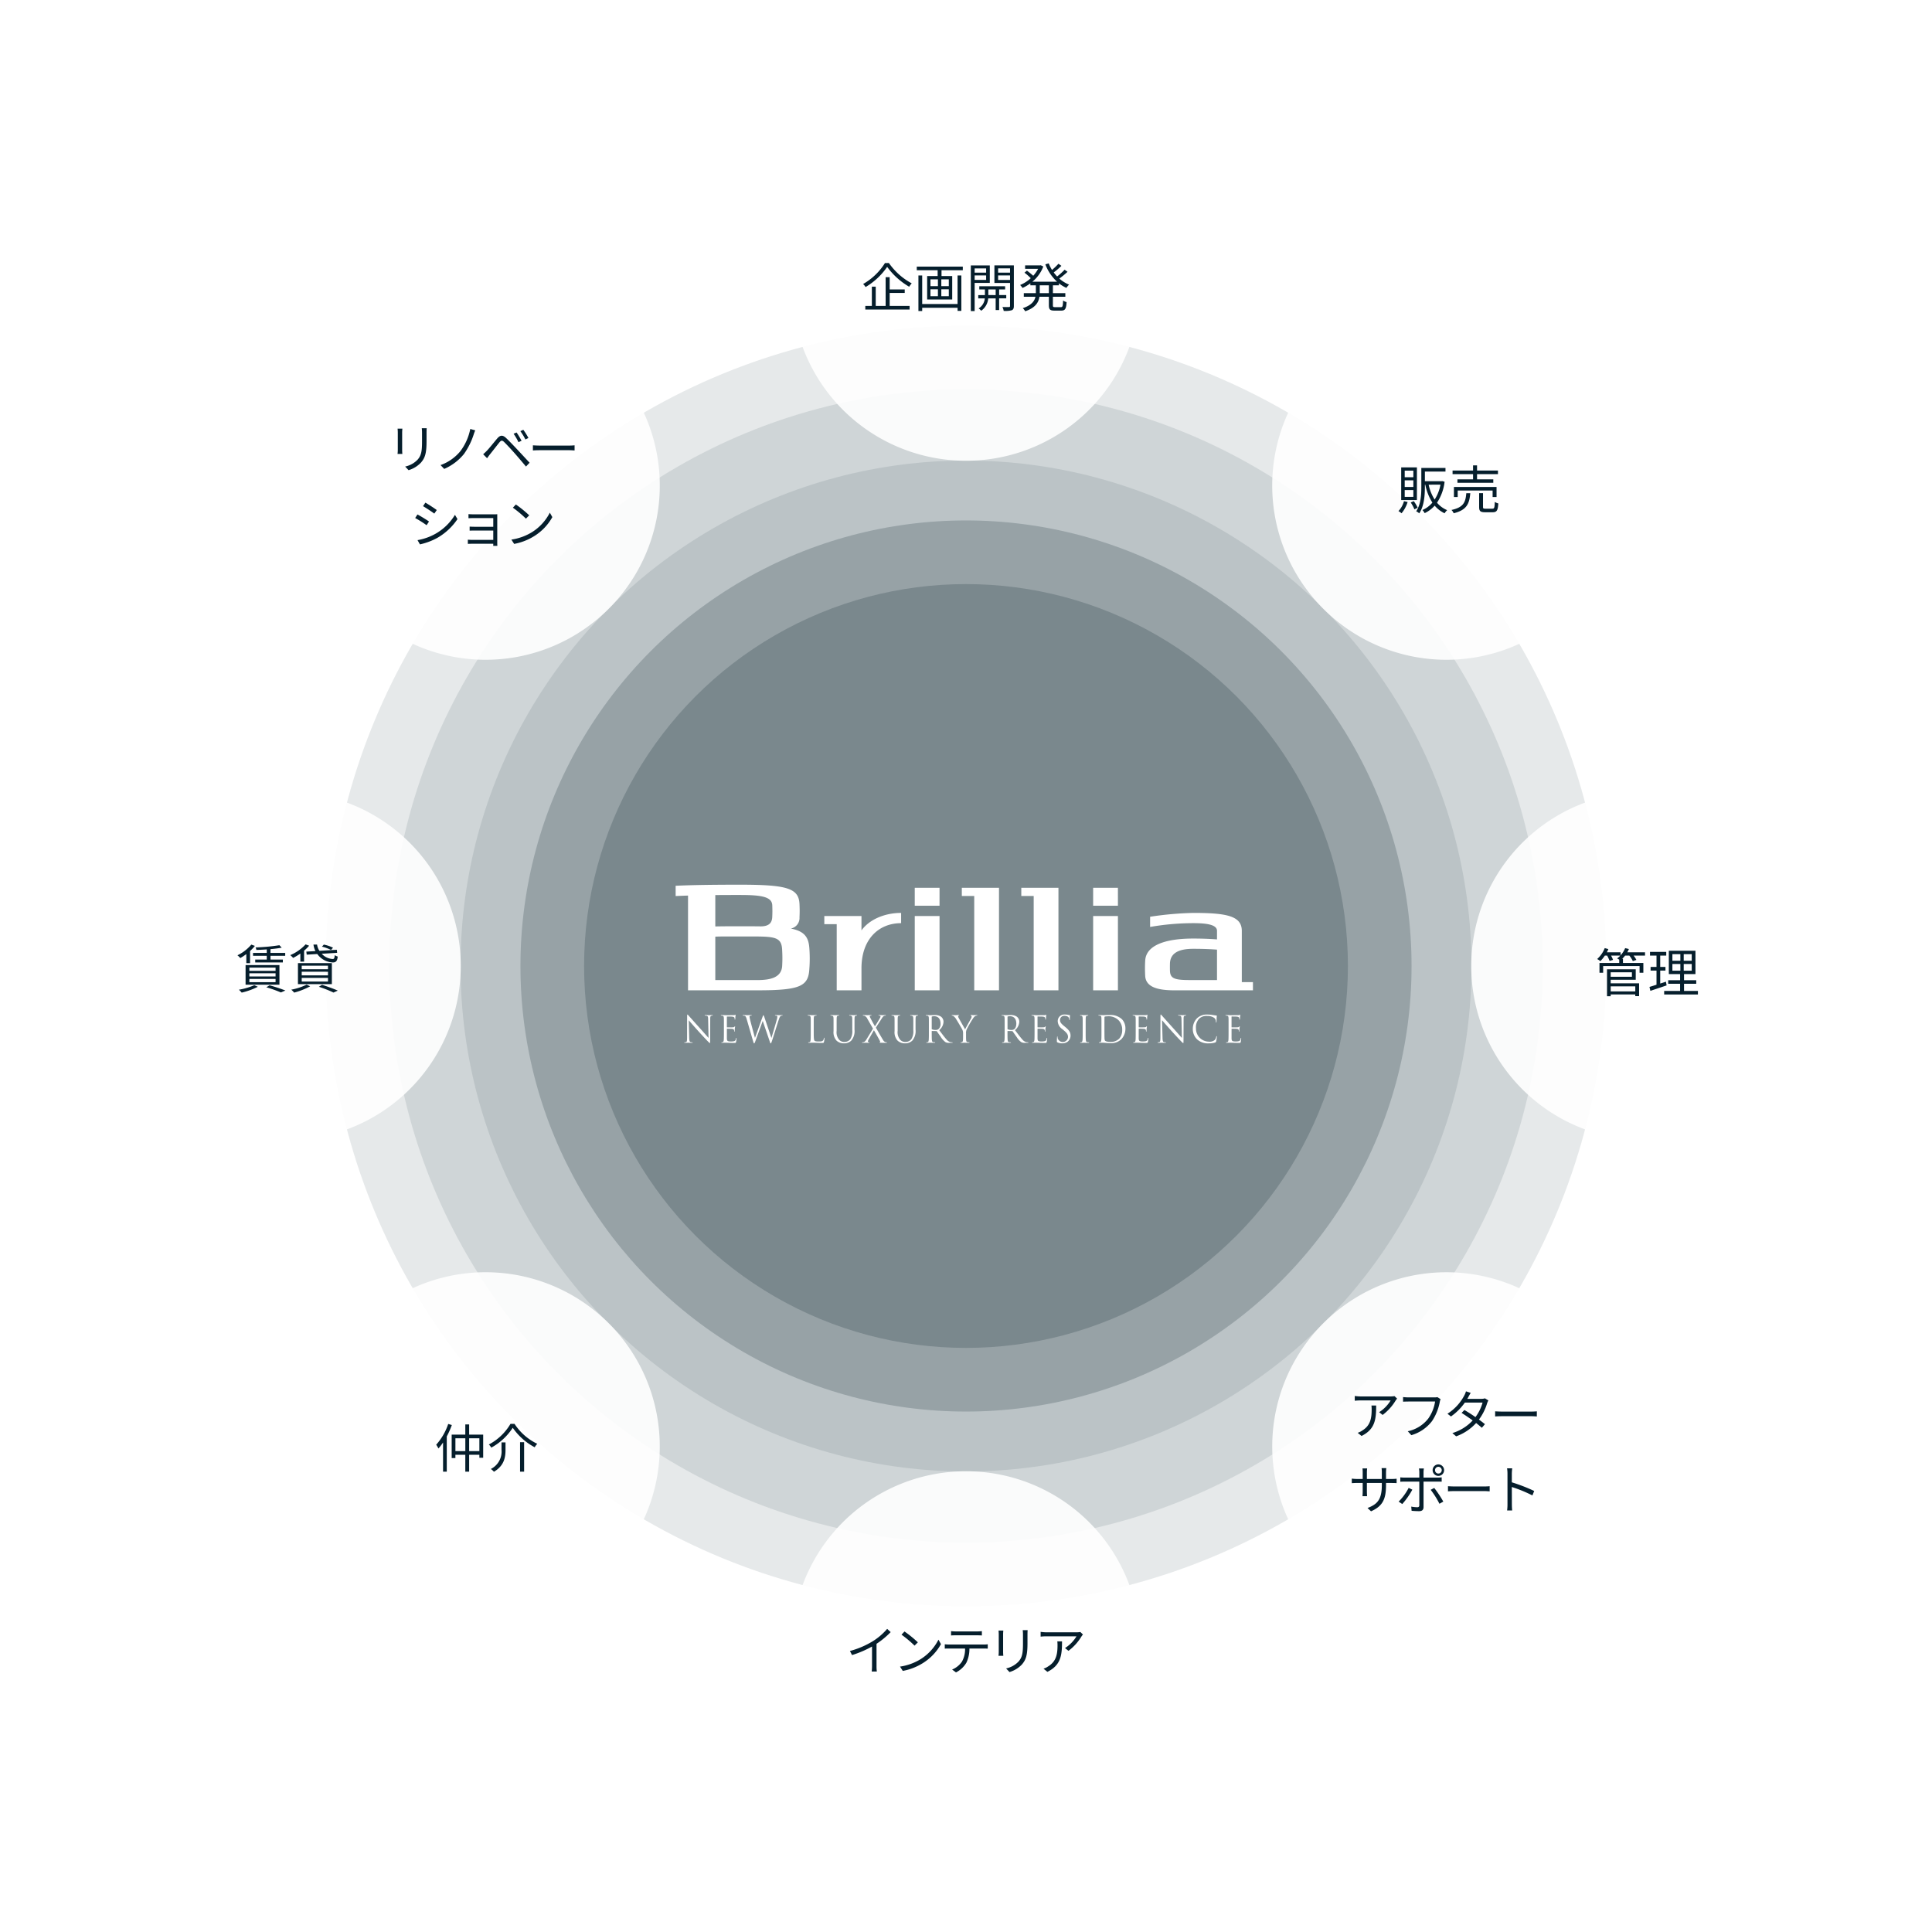 <svg xmlns="http://www.w3.org/2000/svg" xmlns:xlink="http://www.w3.org/1999/xlink" width="516" height="516" viewBox="0 0 516 516">
  <defs>
    <filter id="合体_2" x="0" y="0" width="516" height="516" filterUnits="userSpaceOnUse">
      <feOffset input="SourceAlpha"/>
      <feGaussianBlur stdDeviation="10" result="blur"/>
      <feFlood flood-opacity="0.161"/>
      <feComposite operator="in" in2="blur"/>
      <feComposite in="SourceGraphic"/>
    </filter>
  </defs>
  <g id="グループ_52028" data-name="グループ 52028" transform="translate(-18 -116)">
    <circle id="楕円形_35" data-name="楕円形 35" cx="171" cy="171" r="171" transform="translate(105 203)" fill="#051e2c" opacity="0.1"/>
    <circle id="楕円形_36" data-name="楕円形 36" cx="154" cy="154" r="154" transform="translate(122 220)" fill="#051e2c" opacity="0.1"/>
    <circle id="楕円形_37" data-name="楕円形 37" cx="135" cy="135" r="135" transform="translate(141 239)" fill="#051e2c" opacity="0.1"/>
    <circle id="楕円形_26" data-name="楕円形 26" cx="119" cy="119" r="119" transform="translate(157 255)" fill="#051e2c" opacity="0.2"/>
    <circle id="楕円形_38" data-name="楕円形 38" cx="102" cy="102" r="102" transform="translate(174 272)" fill="#051e2c" opacity="0.2"/>
    <path id="logo" d="M139.277,41.309a3.817,3.817,0,0,1-1.146-2.9,3.98,3.98,0,0,1,1.061-2.675,3.757,3.757,0,0,1,2.89-1.052,7.992,7.992,0,0,1,1.374.12c.361.065.654.1,1,.146.066.011.085.049.085.11s-.029.2-.048.545c-.019.326-.019.865-.029,1.013s-.028.2-.085.2-.075-.065-.075-.2a1.393,1.393,0,0,0-.4-1,3.083,3.083,0,0,0-1.9-.555,2.839,2.839,0,0,0-2.179.713,3.349,3.349,0,0,0-.853,2.56,3.485,3.485,0,0,0,3.42,3.586,2.125,2.125,0,0,0,1.65-.491,1.913,1.913,0,0,0,.35-.822c.019-.11.039-.148.1-.148s.066.071.066.148a10.524,10.524,0,0,1-.209,1.253c-.055.184-.075.206-.246.283a5.285,5.285,0,0,1-1.706.229A4.281,4.281,0,0,1,139.277,41.309Zm-37.311.8c-.133-.065-.143-.109-.143-.371,0-.49.039-.882.048-1.04.01-.109.029-.158.076-.158s.066.032.066.109v.008a1.785,1.785,0,0,0,.029.357A1.412,1.412,0,0,0,104.8,40.7c0-.675-.276-1.068-1.09-1.765l-.427-.365a2.642,2.642,0,0,1-1.232-2.125,1.76,1.76,0,0,1,1.962-1.765,3.465,3.465,0,0,1,.881.1,1.6,1.6,0,0,0,.332.049c.075,0,.094.022.094.071s-.038.37-.038,1.04c0,.152-.018.223-.066.223s-.066-.049-.075-.126a1.708,1.708,0,0,0-.123-.49c-.058-.109-.313-.523-1.185-.523a1.1,1.1,0,0,0-1.165,1.139c0,.555.246.91,1.156,1.646l.264.217c1.119.91,1.384,1.52,1.384,2.305a2.058,2.058,0,0,1-.806,1.623,2.434,2.434,0,0,1-1.432.414A2.8,2.8,0,0,1,101.967,42.1ZM59.3,41.673a3.3,3.3,0,0,1-.824-2.576V37.663q0-.018,0-.036v-.1q0-.017,0-.034v-.1q0-.016,0-.032,0-.048,0-.093,0-.015,0-.03v-.03q0-.015,0-.03t0-.029c0-1.08,0-1.326-.019-1.6-.019-.339-.094-.491-.407-.562a1.551,1.551,0,0,0-.322-.026.07.07,0,0,1-.076-.061c0-.06.048-.081.152-.081.427,0,1,.032,1.09.032s.654-.032.938-.032c.105,0,.152.022.152.081a.069.069,0,0,1-.075.061,1.125,1.125,0,0,0-.237.026c-.257.039-.332.219-.351.562-.02.31-.02.588-.02,2.114v1.372a3.075,3.075,0,0,0,.711,2.42,1.814,1.814,0,0,0,1.431.539,1.967,1.967,0,0,0,1.488-.7,3.925,3.925,0,0,0,.549-2.4V37.663q0-.018,0-.036,0-.053,0-.1v-.132q0-.016,0-.032,0-.048,0-.093,0-.015,0-.03v-.03q0-.015,0-.03t0-.029c0-1.08,0-1.326-.019-1.6-.019-.339-.1-.491-.407-.562a1.551,1.551,0,0,0-.322-.026.07.07,0,0,1-.076-.061c0-.06.048-.081.152-.081.427,0,.948.032,1,.032s.512-.032.8-.032c.1,0,.152.022.152.081a.07.07,0,0,1-.076.061,1.132,1.132,0,0,0-.237.026c-.256.061-.331.219-.351.562-.019.31-.019.588-.019,2.114v1.051a3.915,3.915,0,0,1-.872,2.932,2.723,2.723,0,0,1-1.952.724A2.842,2.842,0,0,1,59.3,41.673ZM43,41.673a3.3,3.3,0,0,1-.825-2.576V37.663q0-.018,0-.036,0-.124,0-.236,0-.016,0-.032v-.093q0-.015,0-.03t0-.03,0-.03,0-.029q0-.043,0-.085,0-.014,0-.028c0-.985,0-1.224-.018-1.485-.02-.339-.1-.491-.408-.562a1.551,1.551,0,0,0-.322-.026.07.07,0,0,1-.076-.061c0-.06.048-.081.153-.081.426,0,1,.032,1.089.032s.654-.032.938-.032c.1,0,.152.022.152.081a.069.069,0,0,1-.075.061,1.125,1.125,0,0,0-.237.026c-.256.039-.332.219-.351.562C43,35.86,43,36.138,43,37.663v1.372a3.075,3.075,0,0,0,.71,2.42,1.814,1.814,0,0,0,1.431.539,1.967,1.967,0,0,0,1.488-.7,3.917,3.917,0,0,0,.55-2.4V37.663q0-.018,0-.036v-.1q0-.017,0-.034v-.1q0-.016,0-.032,0-.048,0-.093,0-.015,0-.03t0-.03,0-.03,0-.029c0-1.08,0-1.326-.02-1.6-.019-.339-.094-.491-.407-.562a1.557,1.557,0,0,0-.322-.026.068.068,0,0,1-.075-.061c0-.06.046-.081.152-.081.426,0,.947.032,1,.032s.512-.032.8-.032c.1,0,.15.022.15.081a.069.069,0,0,1-.075.061,1.125,1.125,0,0,0-.237.026c-.256.061-.332.219-.351.562-.019.31-.019.588-.019,2.114v1.051a3.915,3.915,0,0,1-.872,2.932,2.722,2.722,0,0,1-1.952.724A2.838,2.838,0,0,1,43,41.673Zm-17.869.185-1.867-5.475c-.351.969-1.649,4.555-1.99,5.465-.152.414-.218.523-.312.523s-.143-.109-.332-.774L18.94,35.783c-.152-.523-.274-.67-.521-.768a1.467,1.467,0,0,0-.426-.054c-.048,0-.085-.011-.085-.071s.056-.071.15-.071c.494,0,1.015.032,1.119.032.086,0,.5-.032.977-.032.132,0,.17.032.17.071,0,.06-.048.071-.1.071a.976.976,0,0,0-.37.054.267.267,0,0,0-.123.24,7.878,7.878,0,0,0,.18.9c.142.626,1.128,4.228,1.279,4.773l2.018-5.617c.143-.4.179-.446.237-.446s.123.125.237.458l1.9,5.617c.276-.959,1.147-3.8,1.478-5.057a2.257,2.257,0,0,0,.1-.626c0-.18-.1-.294-.54-.294a.08.08,0,0,1-.085-.071c0-.049.048-.071.162-.071.484,0,.881.032.966.032.066,0,.474-.032.768-.032.085,0,.133.022.133.06a.077.077,0,0,1-.085.082,1.041,1.041,0,0,0-.322.048c-.284.1-.436.518-.616,1.058-.417,1.242-1.373,4.358-1.744,5.459-.246.724-.293.845-.4.845S25.261,42.24,25.128,41.858Zm89.783.4c-.239-.016-.45-.033-.59-.045-.106-.009-.176-.015-.2-.015-.042,0-.195,0-.38.01-.1,0-.208.006-.312.011-.087.006-.17.01-.237.01-.108,0-.153-.024-.153-.081,0-.018.01-.061.1-.061a1.263,1.263,0,0,0,.266-.038c.193-.039.239-.267.274-.539.048-.409.048-1.166.048-2.125V37.662c0-1.528,0-1.8-.019-2.114-.018-.327-.061-.489-.38-.561a1.543,1.543,0,0,0-.322-.027c-.065,0-.1-.022-.1-.06,0-.058.044-.082.152-.082.32,0,.741.018.944.027l.127.006c.035,0,.117,0,.229-.008.247-.009.657-.025,1.05-.025h.389a4.411,4.411,0,0,1,3.41,1.124,3.529,3.529,0,0,1,.92,2.485,4.087,4.087,0,0,1-1.024,2.767,3.782,3.782,0,0,1-2.871,1.127C115.827,42.32,115.338,42.29,114.911,42.261Zm-.266-7.04a.178.178,0,0,0-.114.2v.01c-.01.342-.01,1.346-.01,2.078v1.214c0,1.023.01,1.945.019,2.131a2.348,2.348,0,0,0,.1.746c.175.261.717.393,1.611.393a3.141,3.141,0,0,0,2.255-.916,3.46,3.46,0,0,0,.759-2.343,3.573,3.573,0,0,0-.91-2.47,3.785,3.785,0,0,0-3.1-1.107A2.534,2.534,0,0,0,114.645,35.221Zm20.213,6.452c-.105-.1-1.469-1.537-2.473-2.66-1.1-1.22-2.171-2.456-2.474-2.811l.124,4.7c.019.8.113,1.056.37,1.139a2,2,0,0,0,.474.054c.048,0,.076.022.076.06,0,.061-.058.082-.172.082-.54,0-.918-.033-1-.033s-.484.033-.911.033c-.094,0-.152-.011-.152-.082,0-.038.029-.06.076-.06a1.313,1.313,0,0,0,.388-.054c.237-.071.284-.355.284-1.249V39.34c0-2.877.012-2.575.012-3.381,0,0,0-.008,0-.012v-.036c0-.18,0-.413,0-.74,0-.381.028-.49.1-.49s.236.217.331.316c.143.164,1.555,1.743,3.014,3.362.938,1.04,1.971,2.234,2.274,2.556l-.1-4.974c-.01-.638-.076-.856-.37-.932a1.662,1.662,0,0,0-.407-.049c-.105,0-.133-.033-.133-.071,0-.06.075-.071.189-.071.426,0,.882.033.986.033s.416-.033.806-.033c.1,0,.17.011.17.071,0,.038-.038.06-.1.071a2.02,2.02,0,0,0-.247.038c-.266.061-.332.207-.332.882l-.019,5.722c0,.648-.019.7-.085.7S135.36,42.19,134.858,41.673Zm-126.415,0c-.105-.1-1.469-1.537-2.474-2.66C4.87,37.793,3.8,36.557,3.5,36.2l.124,4.7c.019.8.113,1.056.368,1.139a2.01,2.01,0,0,0,.475.054c.048,0,.075.022.075.06,0,.061-.056.082-.17.082-.54,0-.92-.033-1-.033s-.484.033-.91.033c-.1,0-.152-.011-.152-.082,0-.038.029-.06.076-.06a1.317,1.317,0,0,0,.388-.054c.237-.071.284-.355.284-1.249V39.34c0-2.822.012-2.585.012-3.336q0-.006,0-.011s0-.007,0-.011,0-.008,0-.011,0-.008,0-.012c0-.186,0-.431,0-.788,0-.381.029-.49.1-.49S3.4,34.9,3.5,35c.143.164,1.554,1.743,3.014,3.362.937,1.04,1.971,2.234,2.274,2.556l-.105-4.974c-.009-.638-.075-.856-.368-.932A1.668,1.668,0,0,0,7.9,34.96c-.105,0-.133-.033-.133-.071,0-.06.075-.071.189-.071.426,0,.881.033.985.033s.417-.033.807-.033c.1,0,.17.011.17.071,0,.038-.039.06-.105.071A2.039,2.039,0,0,0,9.57,35c-.266.061-.332.207-.332.882L9.219,41.6c0,.648-.019.7-.085.7S8.944,42.19,8.443,41.673Zm28.039.529c-.293,0-.578.033-.928.033-.105,0-.152-.022-.152-.082,0-.027.019-.06.075-.06a1.276,1.276,0,0,0,.284-.038c.19-.039.237-.256.276-.54.046-.409.046-1.182.046-2.124V37.663q0-.018,0-.036v-.1q0-.017,0-.034,0-.05,0-.1,0-.016,0-.032,0-.048,0-.093,0-.015,0-.03t0-.03v-.03q0-.015,0-.029c0-1.08,0-1.326-.019-1.6-.019-.339-.094-.491-.407-.562a1.557,1.557,0,0,0-.322-.026.069.069,0,0,1-.076-.061c0-.06.048-.081.152-.081.427,0,1.024.032,1.071.032s.739-.032,1.024-.032c.1,0,.152.022.152.081a.069.069,0,0,1-.076.061,1.836,1.836,0,0,0-.312.026c-.276.049-.351.219-.37.562-.019.31-.019.588-.019,2.114v1.743c0,1.444.038,2.07.208,2.244.152.158.4.229,1.138.229.5,0,.918-.01,1.146-.294A1.412,1.412,0,0,0,39.619,41c.009-.081.028-.13.085-.13s.056.043.056.146a6.464,6.464,0,0,1-.142.981c-.066.229-.1.268-.6.268C38.207,42.262,37.4,42.2,36.482,42.2Zm112.55.033c-.378-.011-.814-.033-1.184-.033-.228,0-.455.038-.7.033-.1,0-.152-.022-.152-.082,0-.027.048-.049.1-.06a.829.829,0,0,0,.218-.027c.2-.049.322-.185.341-.92.01-.382.02-.884.02-1.755V37.663q0-.018,0-.036v-.236c0-.011,0-.021,0-.032q0-.048,0-.093v-.119c0-1.08,0-1.326-.02-1.6-.019-.339-.094-.491-.407-.562a1.343,1.343,0,0,0-.274-.026c-.066-.011-.123-.023-.123-.061,0-.06.048-.081.152-.081.217,0,.474,0,1.07.032.066,0,1.953,0,2.17-.01a1.429,1.429,0,0,0,.436-.061.263.263,0,0,1,.105-.038c.028,0,.038.038.038.087a4.673,4.673,0,0,0-.076.464c-.009.147-.019.332-.038.588-.009.1-.038.164-.075.164-.058,0-.076-.049-.076-.126a.989.989,0,0,0-.048-.322c-.066-.228-.266-.326-.683-.364-.16-.023-1.194-.027-1.3-.027-.038,0-.056.027-.056.1v2.7c0,.07.01.1.056.1.124,0,1.289,0,1.507-.016.256-.022.38-.049.474-.169.048-.06.076-.1.114-.1s.048.022.048.076-.048.229-.076.551c-.028.306-.028.529-.038.665-.009.1-.029.146-.066.146-.056,0-.066-.076-.066-.152a.907.907,0,0,0-.038-.278c-.038-.147-.152-.283-.492-.32-.257-.033-1.194-.049-1.355-.049a.059.059,0,0,0-.066.065v.866c0,.223,0,.81,0,1.233,0,.206,0,.373,0,.439.019.4.076.621.313.72a2.3,2.3,0,0,0,.786.087,3.153,3.153,0,0,0,.853-.087c.3-.1.408-.306.484-.726.019-.109.038-.146.085-.146s.056.077.056.146-.075.742-.123.949c-.066.255-.142.255-.511.255C149.714,42.261,149.4,42.239,149.032,42.235Zm-24.8,0c-.378-.011-.814-.033-1.184-.033-.228,0-.455.038-.7.033-.1,0-.152-.022-.152-.082,0-.027.048-.049.1-.06a.823.823,0,0,0,.218-.027c.2-.049.322-.185.341-.92.01-.382.02-.884.02-1.755v-1.9q0-.05,0-.1,0-.016,0-.032,0-.048,0-.093v-.06q0-.015,0-.03t0-.029c0-1.08,0-1.326-.02-1.6-.019-.339-.094-.491-.407-.562a1.335,1.335,0,0,0-.274-.026c-.066-.011-.123-.023-.123-.061,0-.06.046-.081.152-.081.218,0,.474,0,1.07.032.066,0,1.953,0,2.171-.01a1.426,1.426,0,0,0,.435-.061.263.263,0,0,1,.105-.038c.028,0,.038.038.038.087a4.34,4.34,0,0,0-.076.464c-.009.147-.018.332-.038.588-.009.1-.038.164-.075.164-.056,0-.076-.049-.076-.126a1.024,1.024,0,0,0-.046-.322c-.067-.228-.266-.326-.683-.364-.162-.023-1.2-.027-1.3-.027-.039,0-.058.027-.058.1v2.7c0,.07.009.1.058.1.123,0,1.288,0,1.506-.016.257-.022.378-.049.475-.169.046-.06.075-.1.113-.1s.048.022.048.076-.048.229-.075.551c-.029.306-.029.529-.039.665-.01.1-.029.146-.066.146-.056,0-.066-.076-.066-.152a.942.942,0,0,0-.038-.278c-.038-.147-.152-.283-.492-.32-.256-.033-1.2-.049-1.355-.049a.059.059,0,0,0-.066.065v.866c0,.223,0,.81,0,1.233,0,.206,0,.373,0,.439.019.4.076.621.313.72a2.306,2.306,0,0,0,.786.087,3.153,3.153,0,0,0,.853-.087c.3-.1.407-.306.484-.726.019-.109.038-.146.085-.146s.056.077.056.146-.075.742-.123.949c-.066.255-.142.255-.512.255C124.912,42.261,124.6,42.239,124.23,42.235Zm-27.016,0c-.378-.011-.814-.033-1.184-.033-.228,0-.455.038-.7.033-.1,0-.152-.022-.152-.082,0-.027.048-.049.1-.06a.823.823,0,0,0,.218-.027c.2-.049.322-.185.342-.92.009-.382.019-.884.019-1.755V37.663q0-.018,0-.036v-.236q0-.016,0-.032,0-.048,0-.093,0-.015,0-.03v-.089c0-1.08,0-1.326-.019-1.6-.02-.339-.1-.491-.408-.562a1.335,1.335,0,0,0-.274-.026c-.066-.011-.123-.023-.123-.061,0-.06.046-.081.15-.081.218,0,.475,0,1.071.032.067,0,1.952,0,2.17-.01a1.445,1.445,0,0,0,.437-.061.255.255,0,0,1,.1-.038c.028,0,.038.038.038.087a4.675,4.675,0,0,0-.076.464c-.009.147-.019.332-.038.588-.009.1-.038.164-.075.164-.058,0-.076-.049-.076-.126a.99.99,0,0,0-.048-.322c-.066-.228-.266-.326-.682-.364-.162-.023-1.194-.027-1.3-.027-.038,0-.056.027-.056.1v2.7c0,.07.01.1.056.1.124,0,1.289,0,1.507-.016.256-.022.38-.049.474-.169.048-.06.076-.1.114-.1s.048.022.048.076-.048.229-.076.551c-.028.306-.028.529-.038.665-.009.1-.029.146-.066.146-.056,0-.066-.076-.066-.152a.907.907,0,0,0-.038-.278c-.038-.147-.152-.283-.494-.32-.256-.033-1.193-.049-1.354-.049a.059.059,0,0,0-.066.065v.866c0,.223,0,.81,0,1.233,0,.206,0,.373,0,.439.019.4.076.621.313.72a2.305,2.305,0,0,0,.787.087,3.145,3.145,0,0,0,.852-.087c.3-.1.408-.306.484-.726.019-.109.038-.146.085-.146s.058.077.058.146-.076.742-.124.949c-.066.255-.142.255-.511.255C97.9,42.261,97.584,42.239,97.214,42.235Zm-82.969,0c-.378-.011-.814-.033-1.184-.033-.228,0-.455.038-.7.033-.1,0-.152-.022-.152-.082,0-.027.048-.049.1-.06a.823.823,0,0,0,.218-.027c.2-.049.322-.185.342-.92.009-.382.019-.884.019-1.755V37.663q0-.018,0-.036v-.1q0-.017,0-.034,0-.05,0-.1,0-.016,0-.032,0-.048,0-.093,0-.015,0-.03t0-.03,0-.03,0-.029c0-1.08,0-1.326-.019-1.6-.02-.339-.1-.491-.408-.562a1.342,1.342,0,0,0-.274-.026c-.066-.011-.123-.023-.123-.061,0-.06.048-.081.152-.081.217,0,.474,0,1.07.032.066,0,1.952,0,2.17-.01a1.445,1.445,0,0,0,.437-.061.255.255,0,0,1,.1-.038c.029,0,.038.038.038.087a4.477,4.477,0,0,0-.075.464c-.01.147-.02.332-.039.588-.009.1-.038.164-.075.164-.058,0-.076-.049-.076-.126a.99.99,0,0,0-.048-.322c-.066-.228-.266-.326-.682-.364-.162-.023-1.194-.027-1.3-.027-.038,0-.056.027-.056.1v2.7c0,.07.01.1.056.1.124,0,1.289,0,1.507-.016.256-.022.38-.049.474-.169.048-.06.076-.1.114-.1s.048.022.048.076-.048.229-.075.551c-.029.306-.029.529-.039.665-.009.1-.029.146-.066.146-.056,0-.066-.076-.066-.152a.907.907,0,0,0-.038-.278c-.038-.147-.152-.283-.494-.32-.254-.033-1.193-.049-1.354-.049a.059.059,0,0,0-.066.065v.866c0,.223,0,.81,0,1.233,0,.206,0,.373,0,.439.019.4.076.621.312.72a2.317,2.317,0,0,0,.788.087,3.15,3.15,0,0,0,.852-.087c.3-.1.407-.306.484-.726.019-.109.039-.146.085-.146s.056.077.056.146-.075.742-.123.949c-.066.255-.142.255-.511.255C14.928,42.261,14.615,42.239,14.245,42.235Zm94.87-.033c-.048,0-.645.033-.928.033-.1,0-.152-.022-.152-.082,0-.027.019-.06.1-.06a1.109,1.109,0,0,0,.247-.027c.189-.038.247-.267.284-.551.046-.409.046-1.182.046-2.124V37.663q0-.018,0-.036V37.36q0-.048,0-.093,0-.015,0-.03v-.059q0-.015,0-.029c0-1.08,0-1.326-.019-1.6-.019-.339-.113-.5-.322-.551a1.03,1.03,0,0,0-.293-.038.069.069,0,0,1-.076-.061c0-.06.048-.081.152-.081.312,0,.91.032.957.032s.645-.032.928-.032c.105,0,.152.022.152.081a.069.069,0,0,1-.075.061,1.125,1.125,0,0,0-.237.026c-.256.049-.332.219-.351.562-.019.31-.019.588-.019,2.114v1.858c0,.882,0,1.6.048,1.993.028.284.085.5.37.54a3.459,3.459,0,0,0,.388.038c.085,0,.114.032.114.06,0,.049-.039.082-.143.082C109.77,42.235,109.163,42.2,109.116,42.2Zm-15.8.033a1.835,1.835,0,0,1-1.015-.191,4.336,4.336,0,0,1-1.16-1.276l-.118-.163c-.216-.292-.441-.615-.641-.9-.164-.233-.305-.435-.393-.551a.141.141,0,0,0-.123-.06L88.7,39.075c-.044,0-.066.027-.066.081v.235c0,.959,0,1.716.048,2.124.027.262.074.5.37.54a3.551,3.551,0,0,0,.426.038c.056,0,.076.031.076.06,0,.054-.054.082-.152.082-.4,0-.842-.019-1.053-.029l-.112,0-.041,0c-.154.008-.611.031-.851.031-.107,0-.15-.024-.15-.082,0-.014.006-.06.075-.06a1.26,1.26,0,0,0,.284-.038c.193-.04.238-.268.274-.54.048-.409.048-1.165.048-2.124V37.663c0-1.528,0-1.8-.019-2.114s-.083-.489-.407-.562a1.563,1.563,0,0,0-.322-.027c-.038,0-.076-.021-.076-.06,0-.057.044-.081.152-.081.32,0,.74.018.943.027l.128,0c.039,0,.163,0,.32-.01.259-.009.614-.022.8-.022a2.823,2.823,0,0,1,1.734.436,1.717,1.717,0,0,1,.655,1.329,3.088,3.088,0,0,1-1.147,2.266l.246.326c.663.88,1.235,1.641,1.726,2.18a1.922,1.922,0,0,0,1.156.708,2.337,2.337,0,0,0,.368.027c.048,0,.085.032.085.06,0,.062-.058.082-.227.082Zm-4.605-7.041a.105.105,0,0,0-.064.06.134.134,0,0,0-.012.056v3.209a.122.122,0,0,0,.066.114,2.555,2.555,0,0,0,.995.158,1.182,1.182,0,0,0,.711-.185,1.338,1.338,0,0,0,.467-.712,2.682,2.682,0,0,0,.112-.8c0-1.21-.629-1.962-1.64-1.962A2.563,2.563,0,0,0,88.711,35.193ZM77.166,42.2c-.048,0-.644.033-.928.033-.1,0-.152-.022-.152-.082,0-.027.019-.06.075-.06a1.276,1.276,0,0,0,.284-.038c.19-.039.274-.256.294-.54.029-.409.029-.823.029-.981v-.839a2.124,2.124,0,0,0-.218-1.029c-.066-.158-1.337-2.315-1.669-2.822a2.752,2.752,0,0,0-.644-.73.868.868,0,0,0-.407-.152c-.049,0-.1-.023-.1-.071s.038-.071.123-.071c.18,0,.891.032.938.032.066,0,.426-.032.8-.032.105,0,.124.032.124.071s-.056.048-.143.087a.2.2,0,0,0-.123.18.868.868,0,0,0,.123.381c.152.284,1.573,2.812,1.744,3.095.18-.409,1.384-2.556,1.573-2.882a.964.964,0,0,0,.16-.5c0-.142-.038-.246-.152-.278-.084-.027-.142-.049-.142-.1s.058-.06.152-.06c.247,0,.55.032.625.032.058,0,.739-.032.918-.032.067,0,.124.022.124.06s-.046.082-.124.082a.874.874,0,0,0-.435.136,1.732,1.732,0,0,0-.5.5,31.058,31.058,0,0,0-1.81,3.117,2.414,2.414,0,0,0-.142.981v.871s0,.006,0,.009c0,.181,0,.563.029.939.019.284.1.5.388.54a3.45,3.45,0,0,0,.426.038c.058,0,.076.032.076.06,0,.049-.048.082-.152.082C77.81,42.235,77.214,42.2,77.166,42.2Zm-4.089.033a1.824,1.824,0,0,1-1.014-.191A4.975,4.975,0,0,1,70.785,40.6c-.4-.539-.844-1.2-1.033-1.449a.139.139,0,0,0-.123-.06l-1.165-.022c-.048,0-.066.032-.066.081v.235c0,.942,0,1.716.048,2.124.028.284.085.5.37.54a3.45,3.45,0,0,0,.426.038c.056,0,.075.032.075.06,0,.049-.046.082-.152.082-.521,0-1.118-.033-1.165-.033-.01,0-.606.033-.891.033-.1,0-.152-.022-.152-.082,0-.027.019-.06.075-.06a1.276,1.276,0,0,0,.284-.038c.19-.039.237-.256.276-.54.046-.409.046-1.182.046-2.124V37.663c0-1.526,0-1.8-.019-2.114-.019-.339-.1-.491-.407-.562a1.551,1.551,0,0,0-.322-.026.07.07,0,0,1-.076-.061c0-.06.048-.081.152-.081.427,0,1.024.032,1.071.032.1,0,.824-.032,1.119-.032a2.818,2.818,0,0,1,1.734.436,1.72,1.72,0,0,1,.654,1.329A3.066,3.066,0,0,1,70.4,38.85c.777,1.03,1.421,1.9,1.971,2.507a1.926,1.926,0,0,0,1.156.708,2.341,2.341,0,0,0,.37.027c.048,0,.085.032.085.06,0,.061-.058.082-.228.082Zm-4.605-7.04a.115.115,0,0,0-.075.114v3.209a.122.122,0,0,0,.066.114,2.546,2.546,0,0,0,.994.158,1.186,1.186,0,0,0,.711-.185,1.811,1.811,0,0,0,.579-1.508c0-1.226-.626-1.962-1.64-1.962A2.617,2.617,0,0,0,68.472,35.195ZM54.78,42.213c-.247-.011-.294-.027-.294-.077a.075.075,0,0,1,.056-.081.152.152,0,0,0,.084-.143.269.269,0,0,0-.036-.13c-.512-.965-1.061-1.934-1.63-2.921l-1.478,2.594a1.033,1.033,0,0,0-.123.436.189.189,0,0,0,.152.185,1.154,1.154,0,0,0,.18.016.071.071,0,0,1,.075.071c0,.049-.048.071-.114.071-.227,0-.824-.033-.91-.033s-.55.033-.862.033c-.076,0-.1-.033-.1-.071a.071.071,0,0,1,.076-.071,1.271,1.271,0,0,0,.36-.049c.284-.077.484-.294.787-.79l1.715-2.806L51.207,35.81a1.553,1.553,0,0,0-.739-.784,1.577,1.577,0,0,0-.4-.065c-.056,0-.085-.033-.085-.071s.038-.071.162-.071c.264,0,1.032.032,1.108.032s.57-.032.891-.032c.133,0,.162.022.162.071s-.029.071-.085.071a.908.908,0,0,0-.256.026.164.164,0,0,0-.114.169.725.725,0,0,0,.1.322c.4.774.786,1.5,1.279,2.343.284-.42,1.3-2.1,1.393-2.305a.789.789,0,0,0,.1-.354.214.214,0,0,0-.162-.175,1.191,1.191,0,0,0-.284-.026c-.058,0-.085-.023-.085-.071s.048-.071.16-.071c.361,0,.758.032.844.032s.474-.032.8-.032c.105,0,.152.032.152.071s-.038.071-.1.071a.9.9,0,0,0-.313.048c-.274.088-.455.371-.729.791l-1.526,2.375c.18.3,1.8,3.155,2,3.422a1.075,1.075,0,0,0,.559.441,1.412,1.412,0,0,0,.332.055c.048,0,.075.022.075.06s-.046.082-.132.082C55.718,42.235,55.263,42.235,54.78,42.213Zm78.562-14c-4.284,0-7.778-.714-7.935-3.886-.034-.664-.055-1.329-.055-2q0-1.035.061-2.06c.22-4.029,5.224-5.884,12.829-5.884,2.277,0,4.408.078,6.348.229V12.323c0-1.678-2.847-2.052-6.348-2.052a67.568,67.568,0,0,0-11.518,1.012V8.56a88.723,88.723,0,0,1,11.518-1.024c8.89,0,12.971.79,12.971,4.788v13.7h2.974v2.191Zm-1.321-7.093c-.006.285-.01.57-.01.863s0,.605.01.9c.046,2.111,1.053,2.584,5.291,2.584h7.278V17.343c-1.94-.15-4.071-.22-6.348-.22C134.517,17.123,132.078,18.164,132.021,21.118Zm-89,7.093V10.546H39.71V8.361h9.924v3.845c1.98-2.773,5.984-4.67,10.587-4.67v2.735c-5.845,0-10.587,4.12-10.587,12.078v5.861Zm68.489,0V8.36h6.618v19.85Zm-15.881,0V3.017H92.32V.829h9.922V28.209Zm-15.88,0V3.017H76.435V.829h9.929V28.209Zm-15.884,0V8.36h6.619v19.85Zm-60.554,0V2.906q-1.778.05-3.31.126V.285C4.4.08,10.033,0,17.209,0,29.982,0,32.984.983,33.089,5.369c.023.533.039,1.075.039,1.618,0,.583-.015,1.167-.046,1.74a2.862,2.862,0,0,1-2.312,2.985c3.408.683,4.676,2.09,4.923,5.014.081.964.119,1.942.125,2.923,0,.955-.034,1.9-.107,2.842-.251,4.645-2.432,5.718-13.869,5.718Zm7.283-14.33v11.59H21.842c3.517,0,6.389-.687,6.607-3.732.038-.691.063-1.389.063-2.088,0-.716-.021-1.426-.061-2.136-.134-4.008-2.33-3.682-11.242-3.682-1.3,0-2.46-.007-3.49-.007C12.505,13.824,11.471,13.835,10.593,13.88Zm0-11.111v8.379c1.9-.043,4.094-.052,6.616-.052,2.037,0,3.858.006,5.492.03,2.393,0,3.035-1.093,3.1-2.491.025-.549.042-1.1.042-1.648q-.008-.749-.035-1.486c-.086-2.26-2.8-2.759-8.6-2.759Q13.617,2.742,10.593,2.769ZM111.508,5.612V.829h6.618V5.612Zm-47.644,0V.829h6.619V5.612Z" transform="translate(198.449 352.286)" fill="#fff"/>
    <g transform="matrix(1, 0, 0, 1, 18, 116)" filter="url(#合体_2)">
      <path id="合体_2-2" data-name="合体 2" d="M181.471,409.471A46.53,46.53,0,1,1,228,456,46.529,46.529,0,0,1,181.471,409.471ZM323.415,389.22a46.528,46.528,0,1,1,32.9,13.63A46.53,46.53,0,0,1,323.415,389.22Zm-256.634,0a46.529,46.529,0,1,1,32.9,13.628A46.524,46.524,0,0,1,66.781,389.22ZM362.938,228a46.531,46.531,0,1,1,46.53,46.53A46.532,46.532,0,0,1,362.938,228ZM0,228a46.531,46.531,0,1,1,46.53,46.53A46.532,46.532,0,0,1,0,228Zm323.415-95.415a46.533,46.533,0,1,1,32.9,13.628A46.533,46.533,0,0,1,323.415,132.584Zm-256.634,0a46.533,46.533,0,1,1,32.9,13.628A46.533,46.533,0,0,1,66.781,132.584ZM181.471,46.531A46.53,46.53,0,1,1,228,93.061,46.529,46.529,0,0,1,181.471,46.531Z" transform="translate(30 30)" fill="#fff" opacity="0.9"/>
    </g>
    <path id="パス_10496" data-name="パス 10496" d="M-21.644-11.746a16.552,16.552,0,0,1-5.838,5.6,3.5,3.5,0,0,1,.658.812,18.263,18.263,0,0,0,5.768-5.39,19.253,19.253,0,0,0,5.88,5.306,6.077,6.077,0,0,1,.686-.9,17.515,17.515,0,0,1-6.1-5.432Zm1.26,7.98h4.018V-4.7h-4.018V-7.966h-1.078V-.294h-2.646V-5.446h-1.036V-.294h-1.75V.672h11.83V-.294h-5.32ZM-2.254-.8H-11.7v-7.63h-1.008V1.064H-11.7V.2h9.45v.826h1.008v-9.45H-2.254ZM-4.592-5.572h-2v-1.82h2Zm0,2.674h-2V-4.732h2Zm-4.9-1.834H-7.5V-2.9H-9.492Zm0-2.66H-7.5v1.82H-9.492Zm-3.654-3.4v.966h5.572v1.554h-2.8v6.258h6.692V-8.274H-6.538V-9.828H-.854v-.966Zm18.522.476v1.134H2.31v-1.134ZM2.31-7.238v-1.2H5.376v1.2Zm4.046.8v-4.676H1.288V1.078H2.31V-6.44ZM5.964-3.192V-4.7h1.96v1.512Zm4.788.882v-.882h-1.9V-4.7h1.6v-.854h-6.9V-4.7H5.054v1.512H3.276v.882h1.75A3.523,3.523,0,0,1,3.374.378,3.645,3.645,0,0,1,4.06.994a4.49,4.49,0,0,0,1.876-3.3H7.924V.812h.924V-2.31ZM8.582-7.224V-8.442H11.76v1.218Zm3.178-3.094v1.134H8.582v-1.134Zm1.022-.8H7.588v4.69H11.76V-.294c0,.224-.07.308-.294.308S10.5.028,9.73,0a3.44,3.44,0,0,1,.336,1.036,6.5,6.5,0,0,0,2.17-.182c.406-.182.546-.518.546-1.134ZM22.134-3.71H19.7V-5.8h2.436ZM24.822-5.8v-.532a8.906,8.906,0,0,0,2,1.218,4.292,4.292,0,0,1,.714-.868A9.1,9.1,0,0,1,24.92-7.6a22.473,22.473,0,0,0,2.2-1.806l-.784-.56a17.221,17.221,0,0,1-2,1.806,11.22,11.22,0,0,1-.91-1.078A18.56,18.56,0,0,0,25.48-11l-.784-.56A17.961,17.961,0,0,1,22.974-9.9a10.378,10.378,0,0,1-.882-1.764l-.9.266a12.065,12.065,0,0,0,3.122,4.634h-6.58a9.769,9.769,0,0,0,2.912-4.06l-.686-.336-.182.042h-3.99v.924h3.472a9.807,9.807,0,0,1-1.3,1.848,19.468,19.468,0,0,0-1.694-1.372l-.644.546A14.84,14.84,0,0,1,17.3-7.7a9.683,9.683,0,0,1-2.842,1.82,5.632,5.632,0,0,1,.644.784,11.471,11.471,0,0,0,2.086-1.232V-5.8h1.47V-3.71h-3.22v.966H18.55C18.3-1.582,17.5-.476,15.162.308a4.063,4.063,0,0,1,.658.826c2.744-.952,3.57-2.38,3.794-3.878h2.52V-.5c0,1.148.308,1.456,1.484,1.456h1.834c1.022,0,1.316-.49,1.414-2.268a2.868,2.868,0,0,1-.938-.434c-.056,1.5-.126,1.778-.56,1.778h-1.6c-.476,0-.56-.084-.56-.518V-2.744H26.53V-3.71H23.212V-5.8Z" transform="translate(276 198)" fill="#051e2c"/>
    <path id="パス_10495" data-name="パス 10495" d="M-5.754-9.492H-9.422v.77h3.668v1.008h-3.08v.77h7.378v-.77h-3.3V-8.722H-.826v-.77H-4.76V-10.5c1.12-.1,2.17-.238,3-.392l-.616-.658a51.219,51.219,0,0,1-6.356.588,2.878,2.878,0,0,1,.21.672c.882-.028,1.834-.07,2.772-.14ZM-10.4-2.548h7v.868h-7Zm0-1.512h7v.854h-7Zm0-1.512h7V-4.7h-7ZM-11.41-1.008h9.044V-6.244H-11.41Zm.2-5.754h.994V-10.01a9.768,9.768,0,0,0,1.288-1.358l-.952-.35a11.094,11.094,0,0,1-3.7,2.856,5.43,5.43,0,0,1,.756.742,14.486,14.486,0,0,0,1.61-1.064ZM-9.072-.868A18.325,18.325,0,0,1-13.2.336a6.5,6.5,0,0,1,.756.77A19.4,19.4,0,0,0-8.134-.448Zm3.192.546A35.589,35.589,0,0,1-1.974,1.064L-.784.546A41.413,41.413,0,0,0-5-.84Zm17.822-10.57a10.687,10.687,0,0,0-2.45-.826l-.5.546a12.306,12.306,0,0,1,2.422.882ZM4.816-9.842l.1.812L7.742-9.2A5.407,5.407,0,0,0,11.83-6.944c.868,0,1.232-.322,1.372-1.582a2.33,2.33,0,0,1-.8-.378c-.056.8-.168,1.036-.532,1.036a4.262,4.262,0,0,1-2.94-1.4l4.116-.252-.084-.812-4.648.28a4.007,4.007,0,0,1-.63-1.666H6.72a5.457,5.457,0,0,0,.532,1.736ZM3.584-2.828H10.6v.98H3.584Zm0-1.638H10.6V-3.5H3.584Zm0-1.61H10.6v.938H3.584ZM2.576-1.162h9.058V-6.776H2.576ZM3.22-7.168h.994v-2.926a10.075,10.075,0,0,0,1.344-1.33l-.938-.35A11.928,11.928,0,0,1,.518-8.9a4.869,4.869,0,0,1,.77.742A16.823,16.823,0,0,0,3.22-9.324ZM4.9-1.022A16.032,16.032,0,0,1,.8.322a8.1,8.1,0,0,1,.77.784,19.949,19.949,0,0,0,4.27-1.68Zm3.262.574a30.69,30.69,0,0,1,3.906,1.54L13.216.574C12.194.112,10.528-.49,9.016-.98Z" transform="translate(95 380)" fill="#051e2c"/>
    <path id="パス_10494" data-name="パス 10494" d="M-3.248-1.568V-.21H-9.814V-1.568Zm-.9-3.752v1.19h-5.67V-5.32Zm-5.67,1.988h6.692V-6.118h-7.672v7.2h.98V.6h6.566V1.05h1.022V-2.38H-9.814Zm9.17-7.322H-5.39a7.351,7.351,0,0,0,.434-.882l-.994-.238A6.57,6.57,0,0,1-7.182-9.842v-.812H-10.85a6.968,6.968,0,0,0,.406-.868l-.966-.252a7.67,7.67,0,0,1-2.016,2.912,6.43,6.43,0,0,1,.854.56,9.546,9.546,0,0,0,1.2-1.484h.6a8.823,8.823,0,0,1,.658,1.428l.924-.28A6.354,6.354,0,0,0-9.73-9.786h2.492a5.608,5.608,0,0,1-.868.77,5.082,5.082,0,0,1,.574.322v.882H-12.81v2.618h.98V-6.986H-2.1v1.792h1.008V-7.812H-6.538V-8.9h-.21a9.743,9.743,0,0,0,.784-.882h1.12a6.5,6.5,0,0,1,.938,1.47l.952-.322A6.963,6.963,0,0,0-3.71-9.786H-.644Zm5.586,7.84-1.526.5V-5.782h1.4v-.966h-1.4V-9.786h1.61v-.98H.686v.98H2.422v3.038H.84v.966H2.422V-2c-.714.238-1.358.434-1.876.588L.784-.364C2.03-.77,3.626-1.316,5.124-1.82ZM6.664-7.532H8.792v1.778H6.664Zm0-2.632H8.792V-8.4H6.664ZM11.83-8.4H9.688v-1.764H11.83Zm0,2.646H9.688V-7.532H11.83ZM9.772-.336V-2.254h3.262v-.952H9.772V-4.844h3.052v-6.23H5.712v6.23h3.01v1.638H5.544v.952H8.722V-.336H4.466V.616h9.016V-.336Z" transform="translate(458 381)" fill="#051e2c"/>
    <path id="パス_10493" data-name="パス 10493" d="M-9.52-8.54h-2.31V-10.3h2.31Zm0,2.6h-2.31V-7.714h2.31Zm0,2.646h-2.31V-5.11h2.31Zm.952-7.882h-4.2V-2.45h4.2Zm-3.458,9.03A6.192,6.192,0,0,1-13.5.5a4.592,4.592,0,0,1,.826.588,8.7,8.7,0,0,0,1.624-3.01Zm1.806.35A10.95,10.95,0,0,1-9.226.042l.854-.448a9.978,9.978,0,0,0-1.036-1.75Zm7.938-4.76A10.789,10.789,0,0,1-3.836-2.576a11.958,11.958,0,0,1-1.6-3.976Zm.49-.952-.168.028H-6.44v-2.576h5.5v-.966H-7.392V-5.95c0,2.016-.112,4.634-1.372,6.5a3.232,3.232,0,0,1,.812.56C-6.622-.854-6.44-3.808-6.44-5.95v-.6h.112a13.985,13.985,0,0,0,1.89,4.788A7.265,7.265,0,0,1-7.1.224a3.471,3.471,0,0,1,.6.826,8.234,8.234,0,0,0,2.674-2A7.953,7.953,0,0,0-1.176,1.092,3.542,3.542,0,0,1-.49.252,7.128,7.128,0,0,1-3.206-1.736a12.737,12.737,0,0,0,2.03-5.6ZM6.426-7.98H2.254v.924H11.83V-7.98H7.49V-9.366h5.586v-.966H7.49V-11.7H6.426v1.372H.952v.966H6.426ZM12.7-3.262V-5.936H1.316v2.674H2.324V-4.984h9.324v1.722ZM4.62-4.27C4.424-1.848,3.864-.49.658.2a2.565,2.565,0,0,1,.588.882C4.718.224,5.446-1.428,5.684-4.27ZM9.73-.14c-.546,0-.644-.07-.644-.448v-3.7H8.05v3.71C8.05.5,8.372.812,9.632.812h2.044c1.092,0,1.372-.476,1.5-2.352a3.616,3.616,0,0,1-.952-.406C12.18-.378,12.1-.14,11.578-.14Z" transform="translate(405 252)" fill="#051e2c"/>
    <path id="パス_10492" data-name="パス 10492" d="M-31-5.054l.56,1.092A27.653,27.653,0,0,0-25.1-6.244v5.18a12.987,12.987,0,0,1-.084,1.5h1.372a10.564,10.564,0,0,1-.084-1.5V-6.972a22.9,22.9,0,0,0,3.78-3.122l-.938-.868a16.681,16.681,0,0,1-3.822,3.29A23.143,23.143,0,0,1-31-5.054Zm14.574-5.208-.8.854a29.076,29.076,0,0,1,3.486,2.926l.882-.882A30.656,30.656,0,0,0-16.422-10.262Zm-1.2,9.38.742,1.148a15.346,15.346,0,0,0,5.5-2.17,13.988,13.988,0,0,0,4.7-4.984l-.672-1.19a13.188,13.188,0,0,1-4.676,5.152A14.456,14.456,0,0,1-17.626-.882ZM-3.99-10.36V-9.2c.35-.028.812-.042,1.274-.042H2.94c.406,0,.9.014,1.3.042V-10.36a10.329,10.329,0,0,1-1.3.084H-2.73A11.646,11.646,0,0,1-3.99-10.36ZM-5.67-6.846v1.162c.392-.028.8-.028,1.218-.028h4.2A6.778,6.778,0,0,1-1.064-2.24,5.8,5.8,0,0,1-3.71-.1l1.036.77A6.832,6.832,0,0,0,.084-1.89,8.474,8.474,0,0,0,.91-5.712H4.718c.336,0,.784.014,1.092.028V-6.846a7.505,7.505,0,0,1-1.092.07h-9.17A11.191,11.191,0,0,1-5.67-6.846Zm22.134-3.78H15.148a10.043,10.043,0,0,1,.07,1.218V-7.2c0,2.646-.168,3.78-1.162,4.942A6.418,6.418,0,0,1,10.71-.392l.91.966A7.478,7.478,0,0,0,14.952-1.47c1.008-1.2,1.47-2.31,1.47-5.67V-9.408C16.422-9.884,16.436-10.276,16.464-10.626Zm-6.5.112H8.694c.028.266.056.756.056,1.008v4.662a9.176,9.176,0,0,1-.07,1.078H9.968c-.028-.252-.056-.714-.056-1.064V-9.506C9.912-9.842,9.94-10.248,9.968-10.514Zm21.266,1.05-.686-.658a6.914,6.914,0,0,1-.98.084H21.532a11.88,11.88,0,0,1-1.6-.126V-8.89a15.643,15.643,0,0,1,1.6-.084h7.98a9.51,9.51,0,0,1-3.066,3.136l.924.742A13.5,13.5,0,0,0,30.856-8.96C30.954-9.114,31.136-9.324,31.234-9.464ZM25.648-7.616h-1.26a8.416,8.416,0,0,1,.056,1.008c0,2.338-.308,4.326-2.478,5.656a4.822,4.822,0,0,1-1.26.63l1.036.84C25.312-1.26,25.648-3.822,25.648-7.616Z" transform="translate(276 562)" fill="#051e2c"/>
    <path id="パス_10491" data-name="パス 10491" d="M-12.866-9.464l-.686-.658a6.914,6.914,0,0,1-.98.084h-8.036a11.88,11.88,0,0,1-1.6-.126V-8.89a15.643,15.643,0,0,1,1.6-.084h7.98a9.51,9.51,0,0,1-3.066,3.136l.924.742A13.5,13.5,0,0,0-13.244-8.96C-13.146-9.114-12.964-9.324-12.866-9.464Zm-5.586,1.848h-1.26a8.416,8.416,0,0,1,.056,1.008c0,2.338-.308,4.326-2.478,5.656a4.822,4.822,0,0,1-1.26.63l1.036.84C-18.788-1.26-18.452-3.822-18.452-7.616ZM-1.246-9.31-2.1-9.856a2.875,2.875,0,0,1-.742.07H-9.87c-.462,0-1.008-.042-1.4-.084v1.232c.364-.014.84-.042,1.4-.042h7.154A10.651,10.651,0,0,1-4.55-4.116,9.342,9.342,0,0,1-10.01-.742l.952,1.05A10.7,10.7,0,0,0-3.542-3.444,13.677,13.677,0,0,0-1.456-8.61,2.952,2.952,0,0,1-1.246-9.31ZM6.8-10.99,5.53-11.4a5.056,5.056,0,0,1-.448,1.106A12.829,12.829,0,0,1,.588-5.418l.938.728A15.272,15.272,0,0,0,5.236-8.4H9.968a11.7,11.7,0,0,1-1.9,3.878c-.98-.686-2.03-1.358-2.954-1.89l-.756.77c.9.56,1.96,1.288,2.968,2.016A12.281,12.281,0,0,1,1.9-.252L2.912.616A13.285,13.285,0,0,0,8.246-2.94c.574.462,1.106.9,1.526,1.274l.826-.966C10.15-3,9.59-3.43,9-3.864a14.092,14.092,0,0,0,2.184-4.354,4.6,4.6,0,0,1,.336-.756l-.924-.56a2.79,2.79,0,0,1-.924.14H5.88a4.7,4.7,0,0,0,.294-.5C6.314-10.15,6.566-10.626,6.8-10.99Zm6.524,4.928V-4.69c.434-.042,1.176-.07,1.946-.07H22.96c.63,0,1.218.056,1.5.07V-6.062c-.308.028-.812.07-1.512.07H15.274C14.49-5.992,13.748-6.034,13.328-6.062ZM-15.82,13.574v-.5h1.54c.616,0,1.134.028,1.288.042V11.936a10.294,10.294,0,0,1-1.288.07h-1.54v-1.75a10.614,10.614,0,0,1,.07-1.148h-1.26a7.8,7.8,0,0,1,.07,1.148v1.75h-3.99V10.214a8.641,8.641,0,0,1,.07-1.022h-1.246a8.646,8.646,0,0,1,.056,1.022v1.792h-1.512a10.264,10.264,0,0,1-1.4-.1v1.218c.168-.014.8-.056,1.4-.056h1.512v2.268c0,.532-.042,1.134-.056,1.274h1.232c-.014-.14-.056-.756-.056-1.274V13.07h3.99v.588c0,3.92-1.274,5.124-3.822,6.1l.938.882C-16.618,19.216-15.82,17.3-15.82,13.574Zm13.09-3.92a.89.89,0,0,1,.882-.9.905.905,0,0,1,.91.9.9.9,0,0,1-.91.9A.881.881,0,0,1-2.73,9.654Zm-.644,0A1.521,1.521,0,0,0-1.848,11.18,1.524,1.524,0,0,0-.308,9.654a1.545,1.545,0,0,0-1.54-1.54A1.542,1.542,0,0,0-3.374,9.654Zm-2.338-.448H-7.028a5.077,5.077,0,0,1,.1.994v1.442h-3.892a10.472,10.472,0,0,1-1.19-.07v1.176c.378-.028.77-.042,1.19-.042H-6.93V19.02c0,.364-.168.532-.546.532a9.958,9.958,0,0,1-1.61-.168l.1,1.12c.56.056,1.4.1,1.988.1.84,0,1.2-.378,1.2-1.12V12.706h3.71c.336,0,.756,0,1.134.028V11.572a10.743,10.743,0,0,1-1.148.07H-5.8V10.214A6.633,6.633,0,0,1-5.712,9.206ZM-2.94,14.4l-.952.5a23.26,23.26,0,0,1,2.338,3.724l1.036-.574A30.033,30.033,0,0,0-2.94,14.4Zm-5.852.462-.98-.476a14.948,14.948,0,0,1-2.674,3.668l.966.644A20.29,20.29,0,0,0-8.792,14.862Zm9.52-.924V15.31c.434-.042,1.176-.07,1.946-.07H10.36c.63,0,1.218.056,1.5.07V13.938c-.308.028-.812.07-1.512.07H2.674C1.89,14.008,1.148,13.966.728,13.938Zm15.89,4.83a12.336,12.336,0,0,1-.1,1.652h1.358c-.056-.462-.084-1.218-.084-1.652,0-.406,0-2.52-.014-4.62a36.7,36.7,0,0,1,5.5,2.254l.476-1.19A44.747,44.747,0,0,0,17.78,12.9V10.62c0-.42.056-1.022.1-1.456H16.506a8.836,8.836,0,0,1,.112,1.456Z" transform="translate(404 499)" fill="#051e2c"/>
    <path id="パス_10490" data-name="パス 10490" d="M-10.29-11.69A15.842,15.842,0,0,1-13.5-6.146a10.039,10.039,0,0,1,.6,1.008,13.671,13.671,0,0,0,1.232-1.6V1.05h.994V-8.358A23.337,23.337,0,0,0-9.324-11.4ZM-4.7-4.438v-3.43h2.73v3.43Zm-3.668,0v-3.43h2.646v3.43Zm3.668-4.4v-2.73H-5.726v2.73h-3.64v6.258h.994v-.882h2.646V1.05H-4.7V-3.458h2.73v.8H-.952V-8.834ZM6.944-10.668A16.671,16.671,0,0,0,12.81-5.46a4.275,4.275,0,0,1,.686-.924A14.956,14.956,0,0,1,7.42-11.718H6.342A14.6,14.6,0,0,1,.56-6.2a3.208,3.208,0,0,1,.644.84A15.923,15.923,0,0,0,6.944-10.668ZM8.9-6.818V1.05H9.982V-6.818Zm-4.956.056V-4.83A5.206,5.206,0,0,1,1.092.336a3.853,3.853,0,0,1,.826.742C4.7-.56,5.012-2.842,5.012-4.816V-6.762Z" transform="translate(148 508)" fill="#051e2c"/>
    <path id="パス_10489" data-name="パス 10489" d="M-15.036-10.626h-1.316a10.044,10.044,0,0,1,.07,1.218V-7.2c0,2.646-.168,3.78-1.162,4.942A6.418,6.418,0,0,1-20.79-.392l.91.966A7.478,7.478,0,0,0-16.548-1.47c1.008-1.2,1.47-2.31,1.47-5.67V-9.408C-15.078-9.884-15.064-10.276-15.036-10.626Zm-6.5.112h-1.274c.028.266.056.756.056,1.008v4.662a9.176,9.176,0,0,1-.07,1.078h1.288c-.028-.252-.056-.714-.056-1.064V-9.506C-21.588-9.842-21.56-10.248-21.532-10.514Zm19.46.448L-3.4-10.43A14.58,14.58,0,0,1-6.048-4.494,12.161,12.161,0,0,1-11.34-.784l.98,1.022a13.907,13.907,0,0,0,5.278-3.99,19.136,19.136,0,0,0,2.562-5.1A11.768,11.768,0,0,1-2.072-10.066Zm11.046.574-.8.336A15.5,15.5,0,0,1,9.478-6.9L10.3-7.28A24.293,24.293,0,0,0,8.974-9.492Zm1.792-.714-.784.364A14.539,14.539,0,0,1,11.326-7.63l.812-.392A17.751,17.751,0,0,0,10.766-10.206ZM.042-3.682l1.05,1.064c.21-.294.518-.728.8-1.078C2.534-4.48,3.7-6.006,4.368-6.832c.476-.574.742-.63,1.288-.1.588.574,1.89,1.96,2.7,2.884.9,1.022,2.128,2.45,3.122,3.654l.966-1.022C11.368-2.562,9.968-4.088,9.03-5.082,8.2-5.964,7.014-7.21,6.16-8.022c-.952-.9-1.61-.742-2.366.14-.882,1.036-2.1,2.59-2.758,3.262C.658-4.242.406-3.99.042-3.682Zm13.286-2.38V-4.69c.434-.042,1.176-.07,1.946-.07H22.96c.63,0,1.218.056,1.5.07V-6.062c-.308.028-.812.07-1.512.07H15.274C14.49-5.992,13.748-6.034,13.328-6.062ZM-15.386,9.248l-.63.938c.826.476,2.338,1.484,3.01,1.988l.658-.952C-12.95,10.774-14.56,9.71-15.386,9.248Zm-2.1,10.01.644,1.134a17.428,17.428,0,0,0,4.648-1.736,16.313,16.313,0,0,0,5.376-5.012L-7.49,12.5A14.279,14.279,0,0,1-12.8,17.62,14.872,14.872,0,0,1-17.486,19.258ZM-17.5,12.4l-.616.952a30.687,30.687,0,0,1,3.052,1.918l.644-.98C-15.036,13.84-16.674,12.846-17.5,12.4Zm13.622-.084v1.092c.252-.014,1.064-.042,1.428-.042H2.744v2.324H-2.324c-.476,0-.98-.028-1.246-.042v1.078c.28-.014.77-.028,1.26-.028H2.744v2.492H-2.9a10.658,10.658,0,0,1-1.148-.056v1.12c.224,0,.714-.028,1.162-.028H2.744c0,.224,0,.434-.014.56H3.836c-.014-.2-.028-.532-.028-.756V13.056c0-.266,0-.56.014-.714-.182.014-.546.028-.854.028H-2.45C-2.814,12.37-3.612,12.342-3.878,12.314ZM8.778,9.738l-.8.854a29.076,29.076,0,0,1,3.486,2.926l.882-.882A30.656,30.656,0,0,0,8.778,9.738Zm-1.2,9.38.742,1.148a15.346,15.346,0,0,0,5.5-2.17,13.988,13.988,0,0,0,4.7-4.984l-.672-1.19a13.188,13.188,0,0,1-4.676,5.152A14.456,14.456,0,0,1,7.574,19.118Z" transform="translate(147 241)" fill="#051e2c"/>
  </g>
</svg>
